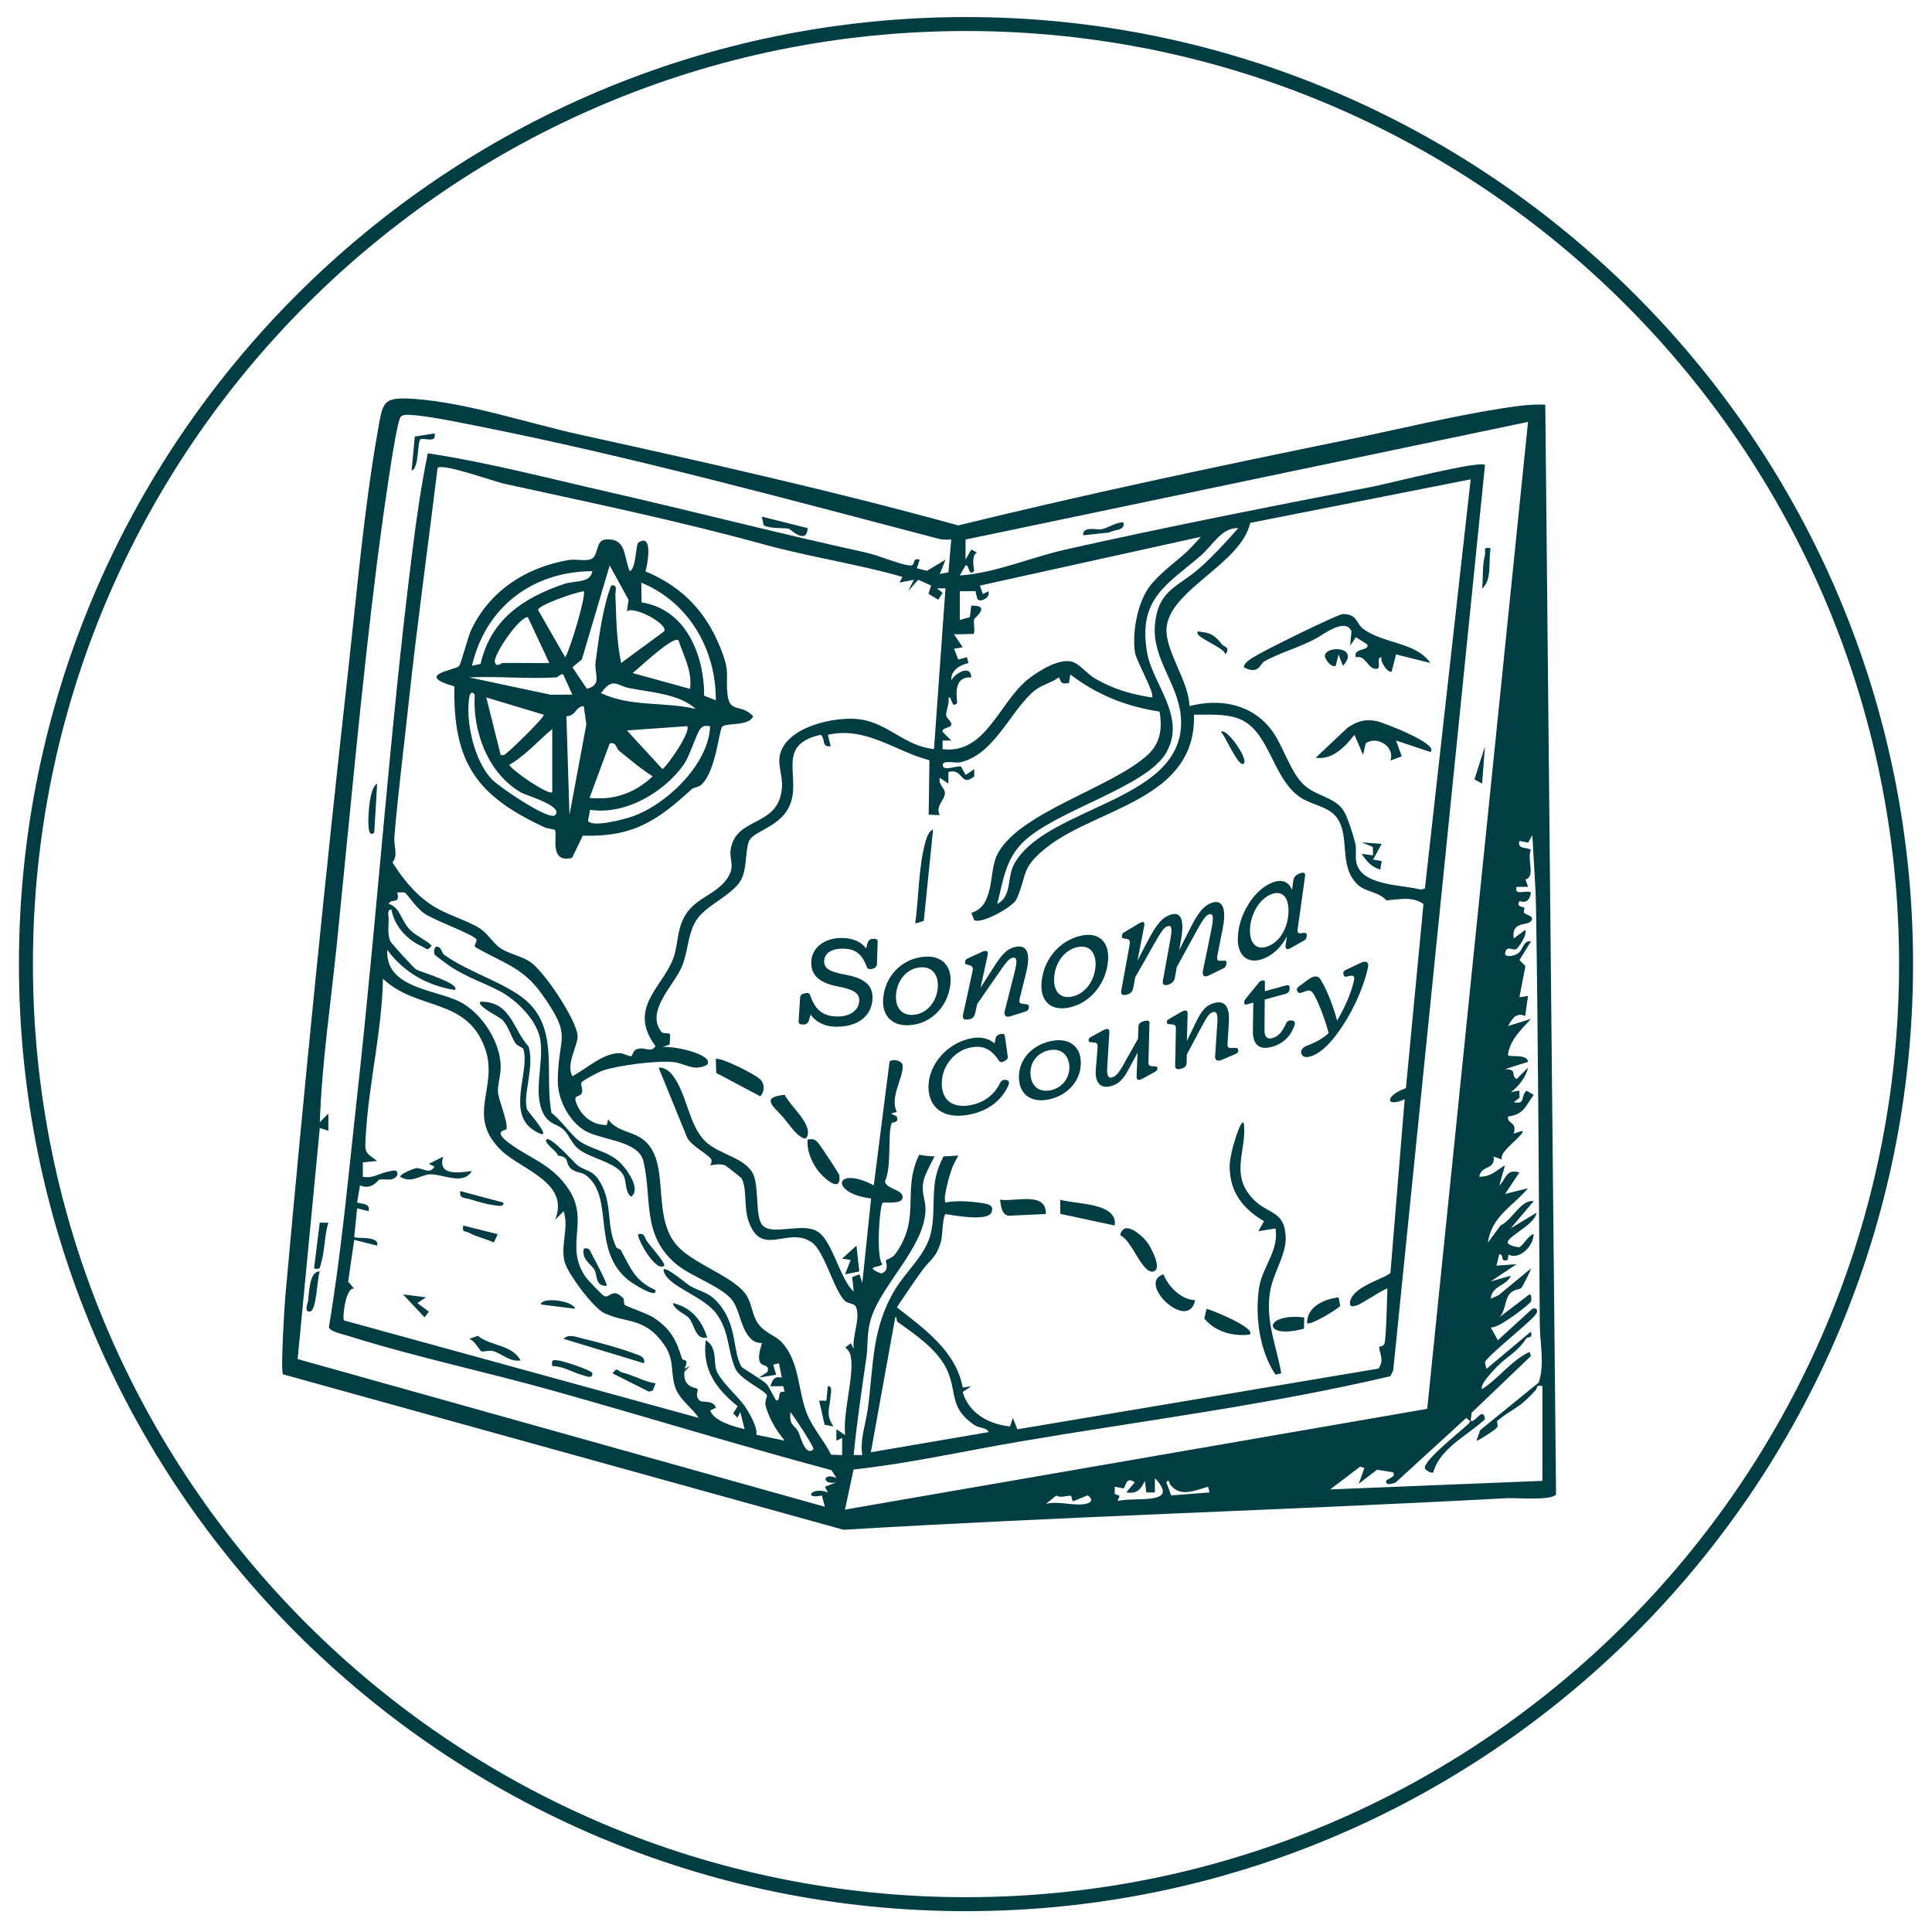 <?xml version="1.0" encoding="UTF-8"?>
<svg id="Layer_1" xmlns="http://www.w3.org/2000/svg" version="1.1" viewBox="0 0 510 510">
  <!-- Generator: Adobe Illustrator 29.6.1, SVG Export Plug-In . SVG Version: 2.1.1 Build 9)  -->
  <defs>
    <style>
      .st0 {
        fill: #023d43;
      }
    </style>
  </defs>
  <path class="st0" d="M255,8.19C119.16,8.19,8.69,118.66,8.69,254.5s110.47,246.31,246.31,246.31,246.31-110.47,246.31-246.31S390.84,8.19,255,8.19ZM255,504.5c-137.81,0-250-112.19-250-250S117.19,4.5,255,4.5s250,112.19,250,250-112.19,250-250,250Z"/>
  <g>
    <path class="st0" d="M148.75,298.19c1.4,1.37,2.27,3.66,3.67,4.88,3.29,2.87,10.54,3.66,12.25,7.39.78,1.7.27,4.12,1.94,5.46,2.79-2.12-1.39-7.56-3-9.1-3.27-3.13-8.06-3.41-11.19-6.02-1.94-1.62-4.5-5.26-6.83-7.02-1.93-9.87,1.9-21.65-6.31-29.3-5.27-4.9-15.44-7.66-22.04-12.45-.54-.39-.72-1.66-1.4-2-1.33-.68-1.37,1.21-1.15,1.89.09.26,3.71,2.9,4.31,3.29,4.23,2.75,8.39,4.1,12.66,6.28,4.61,2.35,10.29,7.92,11.01,13.23.86,6.3-2.12,14.17.93,19.53,1.46,2.58,3.71,2.54,5.15,3.95Z"/>
    <path class="st0" d="M154.12,329.58c-.7,2.73,2,4.28,2.77,5.54.81,1.33.18,4.53,3.28,4.3.31-.31-3.22-7.06-3.76-7.97-.6-1.01-.59-2.22-2.29-1.87Z"/>
    <path class="st0" d="M168.51,325.79c-.66.71,4.61,10.29,6.81,8.33.55-.49-3.84-5.45-4.54-6.44-.64-.91-.48-2.27-2.27-1.89Z"/>
    <path class="st0" d="M131.39,325.79l-9.09-2.27c-.39,1.96.42,1.32,1.48,1.89,2.08,1.12,4.44,1.57,6.57,2.57l1.05-2.19Z"/>
    <polygon class="st0" points="112.45 342.46 106.39 341.7 112.07 347.74 113.2 346.25 110.17 343.97 112.45 342.46"/>
    <path class="st0" d="M163.96,330.11c-.26-.48-1.13-.58-1.24-.79-2.87-5.89-.84-11.36-4.32-17.29-2.05-3.49-3.95-2.76-6.08-4.53-.86-.71-7.01-7.66-8.06-6.71-.94.85,3.08,3.31,2.99,4.26,3.32.42,1.79,1.76,3.38,3.36,1.1,1.11,2.91.99,3.96,1.76,7.9,5.79,1.14,20.12,11.68,28.06.39.29,7.29,4.88,6.76,2.33-5.51-2.5-6.52-5.78-9.09-10.46Z"/>
    <path class="st0" d="M147.62,359.17c-1.59-.23-2.12-.39-1.84,1.46,2.88-.04,5.29,1.64,7.93,2.35.7.19,2.75,1.19,2.67-.45-.04-.8-7.5-3.18-8.76-3.36Z"/>
    <path class="st0" d="M349.73,173.11c-.07.68,1.52,3.17,2.87,2.66l.75-3.02,1.14,3.01c4.65-5.06-4.5-5.49-4.77-2.65Z"/>
    <path class="st0" d="M360.52,196.19c3.1-2.09,7.83,1.05,6.49,4.59l3.01-1.13-1.49-4.17,9.08,3.03c2.39-2.2-13-7.93-14.19-8.16-3.18-.6-5.11.02-7.72,1.77l-8.38,7.9c4.39.68,7.78-2.92,10.23-6.05l2.27,5.3.71-3.07Z"/>
    <path class="st0" d="M356.76,166.65l-.36,3.82,1.51-2.27,3.02,1.91c.69,1.82-3.83.83-3.03,3.39,2.58-.6,2.96,2.61,4.94,3.02,2.39.51.02-3.08,1.87-3.01-.51,1.03,1.59,4.2,2.65,3.78l1.16-4.54,9.08,2.26c-3.99-5.64-12.38-4.98-17.82-9.07-1.74-1.31-1.48-3.87-5.29-3.84-1.34,0-19.72,9.11-22.09,10.52-1.17.69-4.02,2.03-4.05,3.53,3.92,2.1,4.29-.89,5.3-1.49,3.67-2.2,9.8-3.86,14.11-6.34,2.09-1.21,7.46-5.25,8.99-1.67Z"/>
    <path class="st0" d="M139.57,276.31c-4.3-4.76-4.66-11.94-12.73-11.89-1.2,1.06,5.08,4.06,5.79,4.81,1.54,1.61,2.25,4.27,3.4,6.1.55.87,1.98,1.03,2.17,1.75,1.64,5.95-4.58,16.83,2.85,21.38,6.15,3.76-1.69-5.02-1.86-5.47-1.37-3.76,1.99-11.04.36-16.68Z"/>
    <path class="st0" d="M161.7,362.54l9.6,4.82,1.01-.28.75-1.9c-3.13-.49-5.71-2.11-8.87-2.89-1.1-.27-1.17-1.65-2.48.24Z"/>
    <path class="st0" d="M181.91,347.99c1.45,1.72,1.64,5.84,4.78,5.06-1.46-4.54-4.21-7.94-9.09-9.08.52,1.97,3.39,2.92,4.31,4.01Z"/>
    <path class="st0" d="M364.73,222.76l-5.29-.39,2.95,1.21.06,2.2-3.02-.38c1.47,2.07,2.4,3.35,4.93,4.16l.37-2.26-2.27-.38,2.27-4.16Z"/>
    <path class="st0" d="M191.93,182.21c-.2-4.01.51-4.98-1.09-9.44-3.78-10.51-10.09-17.62-20.46-21.94.51-1.52,2.17-10.28-1.86-7.62-.73.48-.56,6.88-2.27,7.57-1.7-3.82-.73-8.84-6.46-8.36-2.66.22-1.69,4.51-3.9,5.22-1.64.52-3.99-.13-5.86.2-11.11,1.92-20.68,8.03-25.6,18.35-.96,2-2.69,8.99-3.25,9.63-.97,1.1-12.05,2.27-1.24,5.37-.36,20.38,6.11,29,23.82,37.2.76.35,2.56.51,2.7.68.85.97-1.77,8.96,4.54,7.39l2.84-5.86c13.26.38,19.61-3.89,28.71-12.24.65-.59,1.87-.51,2.67-1.28,3.79-3.66,4.56-14.25,5.41-15.23.99-1.15,7.11-.04,8.18-2.79-3.55-3.71-6.53-.23-6.86-6.83ZM156.39,150.78c-.65,3.27-4.54,2.36-7.58,3.4-10.76,3.69-19.27,9.36-21.95,21.08l-2.28.5c3.61-15.49,15.92-24.91,31.82-24.99ZM142.02,161c.1-1.29,10.08-4.75,12.09-4.92.66,1.14-3.59,15.35-4.91,17.42l-7.18-12.5ZM145.02,175.02c-4.16.04-8.34-.05-12.5,0-.1,0-1.66,1.38-1.9-.39-.25-1.9,6.31-11.68,8.71-11.73l5.69,12.13ZM146.53,215.17c-1.58,1.59-14.91-7.55-16.69-9.44-4.6-4.85-6.86-14.73-6.03-21.25.14-1.11.58-2.34,1.51-1.12-.64,9.72,3.59,20.98,12.35,25.91,1.24.7,11.22,3.53,8.87,5.9ZM134.05,198.52c-.64.44-.75,1.05-1.89.74l-3.79-15.15,15.15,4.55c.53.43-8.61,9.27-9.46,9.85ZM145.78,192.44v16.67c-.85.95-10.44-5.55-11.35-7.2,4.35-2.53,7.53-6.29,11.35-9.47ZM145.37,183.39l-21.56-4.58c7.59-.35,15.56.47,23.11,0,.31-.02,1.2-1.15,1.79-.71l2.37,5.26-5.71.04ZM150.33,215.17l-.82-26.08c2.64-.16,2.33-2.53,4.59-2.7l.68,4.84-4.46,23.94ZM151.1,176.15l2.5-2.09,7.34-24.8,4.98,9.06-.44,3.05c2-1.52,11.07,3.5,9.84,5.29l-11.35,8.35c-1.28-6.14-1.26-11.65-1.52-17.81-.05-1.17.71-3-1.12-2.64-2.27,5.93-3.23,13.72-4.11,20.18-.43,3.14,1.89,6.07-2.3,7.07l-3.82-5.67ZM165.48,192.82l15.9-1.13c1.14,1.25-4.9,10.16-6.51,11.33l-9.39-10.2ZM172.29,204.94c-4.72,4.41-10.17,6.36-16.66,5.68l5.31-14.38c1.78-.46,1.71,1.34,2.53,1.99,2.87,2.3,5.72,4.74,8.82,6.71ZM158.66,182.98c3.1-4.35,4.1-2.01,7.41-1.35,5.7,1.14,13.31,1.54,17.59,5.51-8.29-1.96-17.14-.47-25-4.16ZM182.14,181.84l-15.13-4.17c1.85-1.45,10.49-9.75,12.07-8.68,1.43,4.2,3.7,8.22,3.07,12.84ZM166.4,215.71c-2.04.65-9.92,2.75-11.19,1l.55-2.94c9.25,1.43,19.57-4.6,24.75-11.98,1.62-2.31,3.31-8.1,4.31-9.33.85-1.05,1.42-.85,2.63-.77-.32,10.15-11.9,21.09-21.05,24.02ZM185.88,183.65c.04-10.63-4.76-22.83-16.52-24.63l-.08-5.22c12.57,5.17,19.77,17.69,19.68,31.06l-3.07-1.21Z"/>
    <path class="st0" d="M322.64,170.18c-1.98-2.51-2.94-3.15-6.39-3.49-1.5,1.38,7.11,4.2,7.2,6.05,1.5-1.83-.41-2.06-.81-2.57Z"/>
    <path class="st0" d="M344.22,350.73l.06-2.97c-10.82-1.28-11.26,6.04-.06,2.97Z"/>
    <path class="st0" d="M148.81,353.44l21.21,6.43c.29-1.81-1.14-2.01-2.41-2.5-3.45-1.34-9.78-3.09-13.48-3.94-1.56-.36-4.2-1.51-5.32.01Z"/>
    <path class="st0" d="M239.92,270.63c6.17-.29,10.75-5.47,11.01-11.59.18-3.97-2.22-6.84-6.83-6.5-6.11.45-10.63,5.26-10.98,11.35-.23,3.99,2.1,6.96,6.8,6.75ZM236.51,262.8c.23-4.13,2.97-7.21,6.49-7.45,3.28-.22,4.7,2.2,4.57,5.1-.19,4.03-3.03,7.26-6.55,7.45-3.31.17-4.66-2.28-4.5-5.11Z"/>
    <path class="st0" d="M297.13,262.63c1.21-.26,1.81-.7,2.03-1.92.17-.92.34-1.84.51-2.75,1.54-2.66,3.06-5.34,4.56-8.03,2.37-4.24,3.16-5.28,4.15-5.48,1.05-.21,1.05,1.02.52,3.83-.63,3.57-1.28,7.13-1.94,10.68-.21,1.06.55,1.2,1.25,1.02,1.04-.26,1.74-.88,1.91-1.8.17-.97.35-1.93.52-2.9,1.52-2.74,3.03-5.49,4.52-8.25,2.4-4.4,3.11-5.46,4.1-5.68,1.15-.31,1.05,1.28.55,3.81-.73,3.68-1.48,7.35-2.25,11.01-.28,1.4.29,1.92,1.55,1.32,1.28-.62,2.57-1.24,3.84-1.87.56-.27.79-.68.8-1.57,0-.34-.13-.47-.53-.45-.37.01-.75.02-1.12.03-1.02.03-.86-.7-.72-1.49.48-2.4.95-4.8,1.42-7.2,1.14-5.87-.57-7.32-2.65-6.7-2.46.72-3.99,2.81-6.36,7.61-.83,1.66-1.67,3.31-2.51,4.96.19-1.05.37-2.1.55-3.15.89-5.26-.35-6.87-2.55-6.27-2.37.64-3.92,2.39-6.47,7.32-.85,1.63-1.7,3.26-2.55,4.88.59-2.99,1.17-5.98,1.75-8.97.35-1.66-.54-1.37-1.6-.7-1.16.7-2.33,1.4-3.5,2.09-.43.24-.74.48-.75,1.19-.04.42.16.47.59.54.2.03.4.07.59.1,1.09.15.98.82.8,1.85-.7,3.9-1.41,7.79-2.13,11.68-.22,1.04.21,1.45,1.11,1.26Z"/>
    <path class="st0" d="M355.2,256.07c-.56.29-.69.64-.54,1.16.15.5.3.71.86.56.25-.06.51-.12.76-.18.96-.21,1.41.07,1.11,1.37-.83,3.5-2.37,6.9-4.43,10.46-.8-3.06-2.43-7.83-4.45-11-.77-1.16-2.05-.68-3.15.13-.84.62-1.68,1.24-2.53,1.86-.41.32-.62.64-.4,1.17.25.5.56.66,1.16.42.26-.09.51-.17.77-.26,1.15-.43,1.7-.48,2.44.69.99,1.64,2.75,5.83,3.93,10.25-1.31,1.31-3.49,2.51-5.65,3.31-1.26.46-1.75,1.23-1.58,1.99.22,1,1.15,1.25,2.46.86,2.1-.62,4.54-2.55,7.34-6.42,3.24-4.55,6.28-10.48,7.79-16.92.37-1.57-.47-2.05-1.94-1.33-1.32.63-2.63,1.25-3.95,1.87ZM333.89,261.67c0-.82.01-1.63.02-2.45,0-.62-1.05-.53-1.54.08-1.13,1.39-2.26,2.78-3.4,4.17-.41.5-.62.81-.5,1.4.07.35.38.35.73.25.55-.15,1.09-.29,1.64-.44-.04,2.48-.07,4.96-.11,7.45-.03,3.26,1.35,5.19,4.95,4.23,3.12-.84,5.1-2.92,6.06-5.74.18-.62.06-1.18-.71-1.25-.7-.06-1.21.13-1.5.72-1.02,2.18-1.92,3.48-3.71,3.96-1.2.32-2.07-.27-2.03-2.09.02-2.7.05-5.4.07-8.1,1.82-.49,3.63-.99,5.45-1.5.97-.27,1.16-.8,1.11-1.75-.04-.55-.44-.64-.99-.48-1.85.51-3.69,1.02-5.54,1.53ZM325.01,276.65c-1.01.03-.97-.51-.97-1.16.12-1.88.24-3.76.35-5.64.29-4.54-1.37-5.72-3.75-5.11-2.44.63-3.61,2.21-5.38,6.01-.64,1.34-1.29,2.67-1.94,4.01.06-2.37.12-4.73.18-7.09.06-1.1-.65-1.15-1.74-.51-1.06.61-2.11,1.23-3.17,1.84-.39.23-.65.44-.56.97.03.33.23.36.67.39.2.02.41.03.61.05,1.11.06,1.11.59,1.1,1.41-.07,3.13-.14,6.27-.2,9.41-.04.85.45,1.16,1.32.95,1.14-.27,1.67-.63,1.71-1.66.01-.71.03-1.41.04-2.12,1.2-2.26,2.41-4.52,3.6-6.79,1.81-3.4,2.36-4.24,3.39-4.45.97-.2,1.22.75,1.07,2.95-.19,2.88-.38,5.76-.57,8.64-.09,1.12.57,1.53,1.76,1.02,1.21-.52,2.42-1.03,3.64-1.55.54-.22.78-.52.66-1.13-.08-.38-.3-.49-.71-.47-.38.01-.77.03-1.15.04ZM303.45,270.14c.04-.68-.35-.86-1.28-.64-1.25.29-1.59.76-1.64,1.41-.04,1.09-.08,2.19-.12,3.28-1.28,2.28-2.56,4.57-3.85,6.85-.96,1.72-1.88,3.13-3.1,3.4-.86.19-1.31-.46-1.19-2.64.19-3.07.38-6.13.57-9.18.1-1.35-.75-1.13-1.81-.56-1.01.56-2.02,1.12-3.04,1.67-.45.24-.7.51-.61,1.05.04.24.18.32.65.35.24.02.49.04.73.06.96.06,1.04.54.97,1.48-.15,1.79-.29,3.58-.44,5.37-.38,4.17,1.49,5.22,3.7,4.73,2.28-.5,3.54-1.88,4.89-4.42.8-1.49,1.61-2.97,2.41-4.46-.09,2.08-.17,4.15-.26,6.24-.03,1.3.82,1.02,1.79.48,1.05-.57,2.09-1.14,3.14-1.71.43-.24.64-.54.55-1.03-.03-.33-.3-.35-.67-.37-.29-.02-.59-.05-.88-.07-.84-.06-.81-.59-.79-1.44.09-3.29.17-6.58.26-9.85ZM277.31,287.81c-3.12.63-4.85-1.18-5.22-3.54-.53-3.42,1.5-6.34,4.83-7.03,3.1-.64,4.89,1.13,5.29,3.51.55,3.32-1.58,6.39-4.9,7.06M276.78,290.24c5.81-1.18,9.25-6.07,8.41-11.11-.54-3.23-3.35-5.23-7.72-4.32-5.76,1.21-9.17,5.82-8.39,10.87.52,3.35,3.27,5.45,7.7,4.56M265.28,273.61c-.13-.66-.25-.82-1.29-.62-.44.09-1.03.45-1.18,1.13-.09.44-.17.89-.25,1.33-1.34-1.19-3.37-1.88-6.08-1.38-6.94,1.3-12.17,7.86-11.28,14.28.59,4.22,4.1,7.05,10.31,5.95,5.66-1.01,8.91-4.04,10.6-7.61.37-.79.36-1.45-.44-1.6-.77-.15-1.29.05-1.69.82-1.73,3.55-4.73,5.27-7.94,5.85-3.59.65-6.79-.56-7.34-4.47-.71-5.01,2.79-9.89,7.59-10.79,3.22-.6,5.29.34,7.45,3.54.33.46.81.42,1.55-.02.68-.41.83-.71.71-1.29-.24-1.71-.48-3.41-.72-5.12Z"/>
    <path class="st0" d="M246.32,218.96c-1.28.52-1.76,2.32-2.09,3.52-1.76,6.47-1.71,14.61-2.63,21.3l2.26-.69,2.45-24.13Z"/>
    <path class="st0" d="M281.84,266.03c6.15-1.05,10.57-6.91,10.69-13.23.08-4.1-2.37-6.76-6.95-5.84-6.07,1.21-10.46,6.7-10.67,12.99-.14,4.12,2.25,6.88,6.94,6.09ZM284.54,249.99c3.26-.63,4.73,1.68,4.67,4.68-.09,4.16-2.84,7.82-6.35,8.44-3.3.58-4.7-1.77-4.61-4.69.13-4.27,2.79-7.76,6.28-8.43Z"/>
    <path class="st0" d="M345.04,349.27c.76.74,7.72-3.48,8.74-4.52l-.41-2.29c-3.75.46-8.38,2.39-8.33,6.81Z"/>
    <path class="st0" d="M332.99,253.25c3.03-1,5.26-3.29,6.73-6.07-.11.73-.22,1.47-.34,2.2-.18,1.31.38,1.42,1.42.84,1.14-.64,2.28-1.28,3.42-1.94.59-.36.74-.8.73-1.49,0-.41-.24-.57-.7-.54-.32.04-.63.08-.95.11-.82.09-.86-.49-.71-1.45.66-4.58,1.31-9.17,1.93-13.76.11-.83-.54-.93-1.41-.6-.99.38-1.57.96-1.69,1.75-.12.87-.23,1.75-.35,2.62-.91-2.15-2.57-2.9-5.07-2-4.87,1.78-9.25,8.62-9.25,15.02,0,4.5,2.79,6.44,6.22,5.31ZM335.67,236.02c3.02-1.08,4.41,1.08,4.46,4.13.07,4.6-2.28,8.59-5.64,9.72-2.99,1.01-4.52-1.05-4.53-4.12-.02-4.37,2.57-8.6,5.72-9.72Z"/>
    <path class="st0" d="M328.36,201.53c1.14-1.33-4.7-9.65-6.06-8.32.89.49,4.76,9.82,6.06,8.32Z"/>
    <path class="st0" d="M335.21,341.33c.73-5.19,4.37-9.99,4.18-14.82-.28-6.94-4.49-5.87-8.4-9.79-6.61-6.64-1.75-13.17-2.65-20.04-.34-2.6-3.79,7.43-3.75,11.29.07,6.82,3.51,11.07,9.08,14.41l-1.51,2.64,4.53-.75c1.02,5.79-3.55,10.27-4.34,15.73-1.1,7.53.13,16.63,4.36,22.89l1.51-.37c-1.3-7.42-4.11-13.45-3.02-21.18Z"/>
    <path class="st0" d="M290.86,139.7c-1.02.25-5.23-.94-4.92,1.59l6.85-.71c1.25-.83,4.31-.38,3.75-2.69-2.07-.01-3.71,1.33-5.68,1.8Z"/>
    <path class="st0" d="M211.95,270.44c.8.03,1.29-.24,1.55-.99.16-.54.32-1.08.48-1.62,1.26,1.79,3.47,3.17,6.77,3.2,5.74.04,9.31-2.84,9.56-7.28.24-4.15-2.85-5.69-7.45-6.52-4.28-.79-5.41-1.78-5.29-3.7.13-1.93,2.01-3.09,4.64-3.11,3.41-.03,5.23,1.15,6.62,4.85.23.61.76.66,1.58.44.78-.25,1.04-.68,1.08-1.33.06-1.85.12-3.69.19-5.54.04-.72-.04-1.04-1.14-1.01-.93.03-1.28.37-1.53,1.13-.13.47-.26.94-.38,1.41-1.2-1.66-3.36-2.8-6.63-2.77-4.33.04-7.59,2.5-7.83,6.08-.27,4.03,2.55,5.83,6.9,6.7,4.01.8,5.88,1.62,5.74,3.89-.14,2.32-2.23,4.07-5.7,4.06-3.67-.02-5.91-1.57-7.24-5.62-.29-.67-.73-.68-1.61-.45-.78.17-1.04.54-1.06,1.21-.12,1.98-.25,3.96-.37,5.94-.05.81.14,1.01,1.14,1.05Z"/>
    <polygon class="st0" points="392 196.99 389.21 205.74 391.24 206.84 392 196.99"/>
    <path class="st0" d="M407.92,106.83c-3.87-.19-7.73.39-11.53.98-13.19,2.06-27.65,5.61-40.93,8.32-34.26,6.99-68.59,14.27-102.51,22.56-32.96-9.08-66.22-16.56-99.61-23.9-13.73-3.02-29.68-8.39-43.56-9.46-8.97-.7-8.68.69-10.11,8.8-3.52,19.89-5.43,41.83-7.67,62.03-6.14,55.19-11.7,110.7-16.67,165.92-.25,2.77-1.28,19.64-.64,20.7l147.98,41.04c58.34-3.5,116.76-5.2,175.02-8.33,2.87-.15,11.41.7,13.07-.94l-2.84-287.72ZM255.24,173.49l-2.29.62-1.1-2.87,2.27-.38-2.27-3.41,5.2-.11c.39-1.27-.17-2.65.11-3.92.06-.26,4.63-3.7-.77-3.55l-.37,3.03-2.66.76v-7.58s4.13-.05,4.13-.05l.43,1.75c.23,1.61,3.65.19,3.01-1.7l-1.47.74-.8-2.24,58.34-12.88c-1.19,1.34-2.79,3.11-4.08,4.28-2.86,2.61-7.07,5.57-9.55,8.97-3.15,4.32-4.58,12.16-3.75,17.38.33,2.07,5.35,10.86,4.5,11.79-5.6-.85-10.16-2.19-15.06-5-1.78-1.02-3.96-3.6-5.61-4.29-3.39-1.43-9.22,2.23-11.92,4.35-7.85,6.17-11.24,19.99-22.71,18.58v-2.27s2.28,0,2.28,0l-2.27-2.29c-.22-1.23,2.08-.92,2.28-1.89.17-.82-1.17-1.63-1.31-2.37-.23-1.19.96-3.3.55-4.81,1.05-.41.7,3.09,2.26,1.51.32-.32-1.67-7.13,3.79-6.82-.11-3.56-4.32-1.08-5.29.77-.14-2.67,2.25-3.99,4.53-4.56l-.39-1.52ZM357.73,222.55c-.46-2.01-1.97-6.76-2.96-8.4-2.33-3.86-7.64-3.93-10.9-7.28-3.36-3.45-5.2-10.02-8.05-13.92-5.16-7.05-13.58-8.69-21.84-6.56-.06-6.48-6.6-14.74-6.03-20.75.95-10.05,19.71-16.85,22.07-27.61l58.2-11.5-12.08,108.02-1.1.28c-4.46-1.21-13.82-1.01-16.4-5.6-1.32-2.35-.36-4.35-.89-6.68ZM317.01,149.65c-5.89,5.35-11.24,5.83-12.12,15.15-.85,9.05,6,15.41,6.81,24.23,2.07,22.49-34.92,23.45-43.83,38.76-2.23,3.82-.55,8.65-4.65,10.87,1.6-6.09,2.11-11.66,6.8-16.3,8.48-8.4,32.45-14.48,37.78-23.58,5.56-9.5-3.58-18.17-5.01-26.58-2.42-14.22,5.24-17.83,14.23-25.57,3-2.59,5.6-7.54,9.84-7.2-3.1,3.52-6.37,7.08-9.84,10.23ZM206.4,207.97c-.82,10.53-12,7.42-13.49,16.13-.47,2.75,1.04,4.18-.46,6.99-2.65,4.95-8.63,5.59-11.54,10.49-2.36,3.98-1.78,7.46-3.13,11.27-2.7,7.62-12.29,13.21-4.74,23.31-1.34,2-2.89-.09-5.11.87-.94.41-.9,1.79-1.37,1.79-.78,0-1.92-.81-3.01-.82-4.37-.03-8.76,4.14-12.46,6.1-1.82-3.31,1.59-8.22,1.37-10.79-.35-4.17-8.84-16.98-12.49-19.39-2.41-1.59-5.56-2.11-7.8-3.57-1.92-1.26-3.41-3.92-5.4-5.21-3.48-2.25-8.98-3.67-12.76-6.18-4.46-2.95-7.58-6.87-10.42-11.32,1.59-1.9.3-4.22.52-6.8.99-11.8,2.54-23.86,3.8-35.62,2.21-20.57,5.1-41.18,7.6-61.71,1.37-1.3,14.79,3.56,17.39,4.13,23.5,5.17,45.41,9.66,68.79,16.08,12.05,3.31,24.51,5.13,36.53,8.56l-.77,1.5,3.79-.74-1.51,3.02,2.64-3.02,3.43,1.52-.71,2.19,2.6,1.57,1.14-1.87-1.52-1.14h2.27s-3.03,42.42-3.03,42.42c-7.86-.78-11.99-6.82-19.6-7.85-6.58-.89-20.02,2.06-21.17,9.95-.37,2.56.86,5.15.63,8.13ZM200.61,359.57c.61,1.28,2.63.49,1.99,2.58l-2.27,1.51,4.54-.76-.74-2.66,1.49-.37.77,3.78c-2.05-.41-2.41.52-3.03,2.27h3.41s.36,1.5.36,1.5c-2.35-.47-.67,2.23-2.24,2.28-.62-.94-1.99-3.79-2.5-4.32-1.15-1.18-6.41-4.21-6.62-4.55-2.31-3.78-1.19-10.17-5.29-15.75-3.18-4.33-5.15-3.7-8.59-5.8-.63-.38-7.97-6.6-6.55-3.3,1.69,3.94,10.62,6.26,13.96,11.04,3.28,4.7,2.74,9.4,4.76,14.15,1.28,3.01,7.87,5.8,8.38,7.14.14.38-.7,1.67-.31,2.92,1.16,3.72,2.63,6.11,5.02,9.07l-7.53-1.57c.53-1.83-2.02-6.15-3.19-7.77-1.83-2.53-5.97-6.1-7.24-9.03-.94-2.17.29-6.29-2.87-8.14-1.05,7.71,2.77,12.86,8.4,17.42l-1.18,1.89,1.13,1.13.75-1.51,1.14,4.54c-2.86-.67-8.08-2.09-9.09-4.92l1.51-.75c-.78-2.17-3.45-1.22-4.21-1.83-1.48-1.18-.35-2.56-.68-3.16-.16-.28-3.89-.19-3.43-4.5l1.5-1.52-1.5.77c1.47-2.93-.39-2.04-.59-2.64-1.62-4.94-2.77-7.69-7.5-10.87-1.57-1.06-7.31-3.02-7.66-3.37-.31-.32-.07-1.43-.4-1.77-2.89-2.99-3.51.15-5.06-.6-.5-.24-4.39-4.31-4.89-5.04-5.61-8.18,1.04-14.65-4.33-22.95-4.48-6.93-10.69-8.37-16.17-12.62-4.06-3.15-.41-2.99-.34-3.48.34-2.22-2.17-7.61-2.28-9.82-.1-2.13.92-4.59.7-7.52-.47-6.32-5.29-13.54-10.95-16.32-6.46-3.17-19.54-3.57-18.97-13.61,4.47,6.02,10.5,9.36,17.8,10.6,1.89-1.59-9.3-4.9-10.14-5.41-.69-.42-6.66-6.97-6.87-7.5-.71-1.79-.48-3.79-.41-5.66.03-.91-.57-2.81.75-2.64.73,4.33,4.15,7.98,8.09,9.73,1.31.58,1.31,1.37,2.51-.26-1.72-1.62-4.01-2.46-5.7-4.14-2.49-2.48-2.57-6-5.65-6.86.79-1.67,3.08.35,2.27-3.02.68.06,1.51-.22,2.14.15.32.18,2.92,3.91,4.88,5.33,2.59,1.86,13.71,5.81,13.91,7.02.08.45-.54,1.23-.47,1.84,6.95,4.13,12.55,5.24,17.61,12.35,8.37,11.77,4.45,10.63,4.3,22.92-.06,4.81,2.72,10.36,6.75,13.02,4.37,2.87,14.53,2.66,15.87,8.37,2.33,9.98-.49,19.36,8.56,27.05,3.97,3.38,12.53,6.09,15.1,9.9,1.76,2.62,2.11,7.23,4.61,9.79,1.4,1.43,2.84,1.11,2.96,1.22.18.17-1.29,3.31-.49,4.98ZM91.9,338.31l1.61-11.01,6.05,1.51c.68-2.7-5.45-1.71-6.06-2.27l.77-7.57,3.02.75c.55-2.11-1.71-1.88-3.03-2.28l.77-4.54c3.09,1.37,4.79-1.43,5.07-1.49,1.53-.37,3.55.68,4.77-1.17.34-1.85-1.4-1.15-2.47-.95-2.12.39-4.14,1.91-6.62,1.34v-3.79s3.77-.38,3.77-.38c-3.14-2.34-3.26-2.01-3.04-6.08.73-14,4.31-27.95,4.58-42.02,9,8.51,21.96,4.88,26.88,18.19,3.9,10.55-5.35,17.95,4.53,27.29,5.25,4.95,18.02,8.39,14.03,18.16l2.26-2.26c1.42,4.4-.77,8.47.18,13.08.66,3.17,7.68,12.43,10.47,13.77,5.92,2.83,10.74,1,15.88,8.37,3.07,4.39,1.41,7.87,3.21,11.95,1.23,2.79,4.28,4.83,5.88,7.37l-93.63-25.73c-.44-.63.46-8.91,2.71-8.37l-1.59-1.85ZM218.52,393.96c-4.29-1.68-6.56,1.98-1.57.81l.8,2.98-139.18-38.99,5.85-61.01,2.26.76v-4.54s-2.26,2.26-2.26,2.26c.55-15.83,2.93-31.6,4.53-47.36,3.39-33.48,6.42-67.35,10.62-100.75.58-4.65,4.83-36.74,6.21-38.1.57-.56,1.47-.55,2.21-.52,4.78.24,12.58,1.88,17.5,2.85,41.08,8.13,81.91,19.32,122.39,29.9,1.05.27,2.16.18,3.22.19l-.74,8.64-2.28.44,1.51-3.78-4.88,2.94-2.7-.67.76-2.26c-2.24-.69-.87,1.7-2.57,1.53-2.75-.26-8.36-2.71-11.79-3.46-22.64-4.94-44.88-10.72-67.46-15.87-15.93-3.63-31.86-7.83-48.02-10.29-1.76,8.55-3.04,17.55-4.14,26.3-5.95,47.5-9.22,95.52-14.49,143.09-2.27,20.46-4.09,41.03-7.48,61.3.29,1.18,3.96,1.93,5.2,2.32,17.32,5.46,36.18,9.45,53.8,14.39,24.59,6.89,49,14.43,73.67,21.03l1.31,2.09c-3.62-1.68-4.05,1.93,0,1.13l-3.03,1.16.77,1.49ZM208.67,372.76c.79.92,6.48,9.45,6.05,9.84-2.2,2.01-3.49-3.77-4.01-4.71-.97-1.75-2.46-1.58-2.04-5.13ZM220.79,377.3v3.03s1.51-.77,1.51-.77v4.55s-2.92-.12-2.92-.12c-1.9-3.85-5.02-7.15-6.54-11.26-2.25-6.07-1.81-13.26-6.43-18.36-1.68-1.85-4.68-2.53-6.42-5.16-1.43-2.17-1.52-4.87-2.8-7.05-2.89-4.94-13.38-8.12-18.1-12.96-7.76-7.96-1.39-23.16-9.86-28.78-2.68-1.78-6.6-1.89-8.69-4.95l-.36,1.5c-3.39.08-6.18-1.91-7.64-4.86-1.79-3.61.55-2.15,1.06-3.65.34-.97-.41-2.27-.13-2.68.42-.63,4.5-2.78,5.6-3.16,4.08-1.41,14.65-2.75,18.85-2.24,3,.36,5.27,2.59,8.77.68,2.02-2.85-10.26-5.34-12.11-4.54l2.21-.81.09-2.59c-.21-.71-1.76,0-2.37-.83-4.09-5.54,3.45-12.19,5.52-17.21,1.64-3.99,1.48-8.53,3.77-12.14,2.6-4.09,9.71-6.64,11.9-10.82,1.61-3.06.98-8.72,2.3-10.58,1.55-2.17,7.54-3.44,10.07-8.12,4.16-7.71-3.99-16.69,8.57-19.45,1.37,1,.09,3.37,2.64,3.01l-.75-3.02c10.15-2.24,17.54,4.28,26.82,6.73l-.2,14.38,2.93.1c-1.28-2.32,1.31-3.92,1.36-5.82.03-1.22-1.87-2.39-1.35-4.02l2.26,1.51v-3.04c3.97-1.17,3.11,4.18,6.84,1.14l-.03-1.89-2.25,1.52-1.24-2.23c-.96-.32-4.84,1.46-4.82-.42.02-1.37,3.33-.41,4.55-.67,8.53-1.85,12.82-12.3,18.53-17.91,2.8-2.75,4.58-2.49,7.6-4.53.73,1.55.6,1.78,2.64,1.52l.38-2.27c7.17,5.43,14.63,8.39,23.54,9.79.79,4.39.22,8.33-3.1,11.4-9.6,8.85-34.82,15.4-39.93,26.74-2.01,4.46-.53,13.24-6.64,14.97l.73,1.91c1.78,1.18,10.23-3.38,11.19-5.53,2.98-6.67.95-8.16,8.17-13.8,13.26-10.34,39.31-12.48,38.67-34.88,3.7.06,7.64-.29,11.24.84,8.78,2.78,9.19,15.89,16.87,21.01,3.12,2.08,7.5,2.32,9.69,5.46,3.47,4.98.31,12.46,5.29,17.44,2.15,2.15,5.54,1.85,7.72,4.29,3.24-.28,6.89-1.15,9.77.94l-4.63,48.6c-5.63,2.03-5.44,5.26-.33,2.94l-3.75,45.71c-.32,1.29-9.94,3.51-10.65,7.69-.26,1.55.64,1.35,1.77,1.02,1.17-.34,7.81-4.79,8.08-4.42-.2,4.45-.18,9.7-.68,14.07-.16,1.44-1.53,1.01-1.5,1.41.15,1.74,1.41,3.45-.2,5.62l-95.33,16.03-1.15-3.02-.77,2.27c-5.65-.63-10.86-3.45-12.5-9.1l2.27-1.52-2.26.35c-1.76-9.68-10.24-15.55-17.38-21.19,2.22-3.32,4.42-6.62,6.77-9.85,1.93-2.67,3.6-3.09,4.9-7.58.34-1.19.39-6.61,1.19-7.18,2.37.4,11.09,1.96,12.09-.4.75-1.76-.58-2.19-2.06-2.44-2.9-.48-7.35-.84-10.04-.21-.82-1.05,1.29-8.17,1.99-9.75.38-.84.86-1.74,1.4-2.67-1.44.14-2.74.21-3.93.24-.99,1.94-1.77,3.95-2.15,6.08-.89,4.91.06,10.18-1.47,15.2-1.52,4.98-6.27,9.16-9.05,13.68-6.3,10.28-5.76,19.94-7.26,31.37-.54,4.13-2.19,8.45-1.51,12.51h-2.27c.81-8.58,2.13-17.12,3.34-25.65.52-3.64,0-6.73,1.41-10.88,2.97-8.81,14.12-18.73,14.21-28.28.03-2.94-1.32-4.42-.42-7.94.31-1.2,1.39-3.41,2.82-6.09-1.62-.05-2.96-.21-4.06-.42-.08.16-.17.32-.24.48-4.27,9.38.79,16.13-6.08,25.74-.77,1.08-2.36,1.42-2.49,1.64-.12.19,1.17,2.85-1.26,3.46-4.95-1.98-.01-1.53.31-2.44-1.69-2.03-.7-15.54.12-16.21,1.25-.21,4.89.37,5.22-1.23.49-2.36-4.68-2.36-4.59-4.54,1.75-3.62.67-12.37,1.71-15.17.22-.58,2.06.11,1.36-1.86l-1.5-.75,1.54-.43c-1.95-3.67,1.57-8.75,1.56-12.09,0-1.64-3.04-1.99-3.5-1.16l-4.15,32.62c-10.45-5.43-11.71,2.14-.71,3.47l-2.32,22.29-.75-2.28-1.92.75.4,3.8c-3.59-3.09-5.54-13.32-9.54-15.83-4.14-2.59-12.42,1.43-14.75-1.92-1.66-2.37-.75-9.68-2.15-12.99-1.95-4.62-9-5.3-12.71-8.88-4.47-4.32-4.8-12.47-8.67-17.48-.87-1.12-2.18-2.11-3.68-1.99l7.57,18.56c1.31,2.18,4.68,3.8,6.11,5.34.74.79-.11,1.8-.04,1.85.16.12,2.35-.61,3.92.05.27.11,4.13,3.11,4.33,3.45,1.49,2.51.58,7.48,1.79,11.08,3.44,10.22,10.47,1.26,16.86,5.87,3.27,2.35,5.74,12.64,8.66,15.39.91.86,2.53.5,2.98,1.76,1.09,3.04-1.15,7.66-.67,10.9l-.76-1.51-1.49,1.14c1.07.82,1.42,1.71,1.57,3.03.58,5.42-2.22,14.26-1.59,20.08l-2.26-1.51ZM260.93,378.05l-31.05,5.31,6.44-35.6c.6-.26.18.88.64,1.21,4.89,3.47,11.19,7.71,13.41,13.53,2.19,5.74.48,9.3,6.81,13.65,1.38.95,3.42.64,3.76,1.91ZM225.33,387.91c14.64-1.58,29.22-4.88,43.78-7.36,32.66-5.56,65.66-9.67,97.9-17.26l.76-1.51,24.23-239.04c-1.28-1.28-25.61,4.94-29.53,5.7-27.08,5.25-54.22,10.57-81.12,16.61-9.32,2.1-18.61,6.23-27.99,6.86l1.52-2.65c1.02-.41.71,3.09,2.26,1.5.18-.19-1.02-3.86.74-4.93l-1.5-.76-1.5,2.66v-5.3s148.48-31.06,148.48-31.06l-26.61,260.53-153.7,26.6,2.27-10.6ZM286.97,396.89c-3.14.87-7.51-.81-10.88.1l2.75-2.21c1.09.81,3.34-.2,3.89.12.21.13.18,1.34.61,1.38l3.75-1.54c1.23.74,1.35,1.74-.11,2.15ZM295.02,396.23l.54-1.35-1.31-.53.02-1.9,2.28.44c.73-.47.6-3.3,3.01-1.58l-2.27,2.65c2.9.42,3.76-.71,4.92-3.03l.38,3.04h2.27s.01-3.79.01-3.79c6.93,7.35-5.26,4.86-9.86,6.05ZM309.17,394.75l-1.28-3.43c.69-1.17.76.28,1.14.73,2.63,3.17,6.07,1.49,9.88.41l.37,1.5-10.1.79ZM351.09,393.2l7.96-6.05,1.12.37-1.51,4.17,4.86-3.73,4.23.7c1.15,1.71-3.16,1.62-1.51,3.02.28.24,1.74-.05,2.26-.42l18.58-16.99c.51.7,1.45.67.66,1.47-1.99,2-11.75,9.52-11.62,11.78.03.49,1.7,1.55,2.24,1.13,1.81-6.46,8.97-9.61,13.64-14.02-.48-3.65-2.7,1.29-3.78.38l.26-2.08,15.64-14.97-.37-1.12c-5.13,2.59-7.79,6.75-12.5,9.84-.87-.94,3.02-4.99,3.72-5.72,3.01-3.12,5.35-3.75,7.93-7.65.3-.46,1.83.1,1.21-1.78l-11.74,9.84-.4-1.84c1.99-2.85,12.89-11.15,13.66-12.94.4-.93-.17-1.42-1.12-1.12l-9.11,8.32-1.88-3.41c1.91.52,10.44-6.22,10.63-6.83.11-.34.22-1.89-.41-1.87l-7.96,6.05c1.66-1.67,1.43-4.48,2.64-6.06,1.11-1.45,2.63-1.15,3.2-1.72.2-.2,2.67-4.86,2.49-5.08l-8.54,7.05-2.07.89c.37-3.54,4.24-3.33,5.32-6.05l-5.31,1.51,6.81-4.55-5.3.38.76-3.02c1.52.09-.07,2.22,2.25,1.5l.14-1.38c3.12,1.43,6.62-2.35,6.68-5.43-1.48.37-2.7,2.97-3.78,3.45-.16.07-3.58-.43-3.02-1.54.92-1.85,7.06-4.48,7.58-7.58l-6.83,4.15,6.06-7.19c-3.35-.46-5.56,4.89-8.73,6.42l-3.38,4.57c1.04-7.04,6.37-9.38,10.61-14.38l-6.06,1.5,3.79-5.67c-3.6-1.06-3.43,1.71-5.3,3.4l1.5-5.3c-2.34,1.38-3.74,3.1-6.81,3.02.51-3.14,4.35-1.75,3.79-5.31l2.26.78c-1.21-2.05,6.31-6.68,5.31-7.58l-2.26.75c.97-3.29-1.71-2.4-1.52-4.53,4.18-.46,4.64-2.8,6.81-5.7l-1.89-1.12c-1.69,1.46-.15,3.76-3.4,3.01l1.53-1.12-.03-1.9-2.26.38c1.88-1.24,4.11-4.1,4.54-6.44l-3.03,3.02c-1.68-1.11.36-2.56-3.03-2.65l6.07-1.9c-.23-2.37-5.34-1-5.31-1.9.51-3.88,3.53-6.65,6.07-9.45l-6.06,1.89c1.14-1.86,2.07-3.72,4.54-2.66l.76-5.3-2.28.37,1.58-8.24-1.56-1.58,3.02-4.93c-2.29-.33-1.82,2.4-3.8,3.39-.71.35-2.58.9-3.02,0,.13-2.58,2.03-.97,2.84-1.31.72-.31,3.12-3.96,2.47-5.12l-3.02,2.27c-.69-4.67,3.48-3.26,4.53-4.56,1.16-1.43-1.35-1.63-1.82-2.24-.24-.31.23-1.05.04-1.38-.08-.14-2.37-.15-1.23-1.67.14-.18,2.42,1.29,3.02-2.26-.99-.89-4.6,1.04-3.79-1.52h3.03s-.68-1.93-.68-1.93c2.7-.82.36-5.26,1.39-7.83-.61-.78-3.77,0-2.98-2.37l2.28.46,1.12-1.99c.3,6.45.87,13.09.97,19.51.57,36.07.73,73.59.99,109.68.04,5.12,1.33,10.31-.28,15.31l-15.45,12.57-1,2.79c.2.25,4.94-2.85,5.37-3.4.53-.66-.07-1.68.07-1.79,4.24-3.52,5.5-2.91,10.25-8.24.45-.5-.04-1.46,1.73-.97v25s-56.06,2.26-56.06,2.26Z"/>
    <path class="st0" d="M393.51,144.72c-2.29-.37-1.21.57-1.53,1.84-.79,3.12-.39,5.67-.74,8.77,2.73-2.2,1.6-7.45,2.26-10.6Z"/>
    <path class="st0" d="M211.31,300.03c.97.63,1.59.85,1.89-.4.81-3.36-4.64-7.67-6.06-10.64-6.69.69-2.73,3.21-.32,6.05,1.27,1.5,2.87,3.93,4.48,4.99Z"/>
    <path class="st0" d="M200.71,289.41c1.12-1.25,1.21-3.03.14-4.31-1.26-1.5-11.19-6.3-11.89-5.53l.12,3.66,11.63,6.18Z"/>
    <path class="st0" d="M219.26,368.57c.06-.84.56-2.82-.74-2.63l-.37,3.8h-1.91s1.44,6.36,1.44,6.36l2.34.44c-2.18-3.07-.97-4.99-.76-7.96Z"/>
    <path class="st0" d="M255.32,269.13c1.18-.11,1.8-.43,2.09-1.62.18-.83.36-1.65.54-2.48,1.73-2.46,3.45-4.94,5.16-7.43,2.59-3.78,3.31-4.72,4.38-4.8,1-.08,1.02,1.11.36,3.75-.85,3.41-1.71,6.82-2.59,10.21-.35,1.31.2,1.89,1.49,1.5,1.31-.4,2.63-.82,3.94-1.24.58-.18.89-.48.91-1.24.01-.46-.18-.62-.58-.67-.38-.04-.76-.09-1.13-.13-1-.12-.84-.77-.68-1.54.56-2.23,1.12-4.47,1.67-6.71,1.35-5.47-.02-7.19-2.49-6.83-2.54.36-4.05,2.1-6.7,6.38-.95,1.49-1.9,2.98-2.85,4.45.62-2.82,1.24-5.65,1.85-8.48.32-1.33-.37-1.51-1.59-.93-1.19.56-2.37,1.1-3.57,1.65-.44.21-.75.41-.78,1.07-.05.4.15.48.57.6.2.06.4.11.59.17,1.09.28.96.91.75,1.89-.8,3.7-1.61,7.4-2.43,11.09-.25.99.17,1.44,1.08,1.35Z"/>
    <path class="st0" d="M81.3,343.51c-.07.52-1.07,2.83.47,2.71,1.88-.14,1.89-8.83,2.65-10.59-2.79-.15-2.82,5.68-3.11,7.88Z"/>
    <path class="st0" d="M113.55,310c3.37-.12,8.7,3.01,11.01-.88-3.51.48-9.11,1.3-7.58-3.79l-3.78,1.89,1.51.75c-1.38,2.19-3.13.25-4.89.4-.44.04-4.03,1.41-4.2,2.25,3.1,1.9,5.37-.53,7.92-.62Z"/>
    <path class="st0" d="M208.28,139.59c.37.09,4.65,4.39,4.93-.18l-12.11-3.03.5,2.28c1.8,1,5.25.59,6.69.93Z"/>
    <path class="st0" d="M98.8,219.72l.76-12.88c-1.76,1.02-2.13,5.96-2.26,7.96-.05.84-.45,6.98,1.5,4.92Z"/>
    <path class="st0" d="M110.96,115.96c1.38-.44,4.31,1.14,3.75-1.55l-5.22.83-.83,9.01c1.99-.66,1.49-7.48,2.3-8.3Z"/>
    <path class="st0" d="M142.76,344.35l9.08,1.13c-.71-2.25-8.99-3.15-9.08-1.13Z"/>
    <path class="st0" d="M124.24,316.62c1.7.55,4.36,1.3,6.09,1.51.81.1,2.75.65,2.56-.67l-11.35-3.04c-.49,2.07,1.37,1.76,2.7,2.19Z"/>
    <path class="st0" d="M123.82,353.44c1.42.34,2.77,2.99,3.21,3.26.43.27,2.12-.4,3.3,0,2.57.86,4.25,2.86,7.12,2.42-2.45-4.28-7.82-3.69-11.31-6.5l-2.31.82Z"/>
    <polygon class="st0" points="223.06 336.39 226.84 335.63 226.08 328.82 222.31 332.24 224.56 332.6 223.06 336.39"/>
    <path class="st0" d="M302.95,328.09c-1.04-1.48-4.11-4.31-5.99-3.81-.47.12-1.39,1.2-1.17,1.87,2.97,1.16,5.77,10.28,8.7,9.48,2.43-.67-.71-6.36-1.54-7.54Z"/>
    <path class="st0" d="M279.88,316.7l.02,3.73,14.37,3.08c.76-6.11-10.02-5.52-14.39-6.81Z"/>
    <path class="st0" d="M82.9,334.87c1.73.29,1.48-.15,1.88-1.49.98-3.27.84-7.29,1.9-10.63h-2.27s-1.51,12.11-1.51,12.11Z"/>
    <path class="st0" d="M263.97,316.7c.32,1.67.36,3.87,2.23,4.23l9.88-.46c.17-6.08-8.03-3.15-12.12-3.78Z"/>
    <path class="st0" d="M307.14,336.39c-7.26,2.18,6.6,15.49,8.35,6.82-3.61-.05-7.18-3.67-8.35-6.82Z"/>
    <path class="st0" d="M318.52,345.48l-.62,2.55c2.81,3.53,7.59,4.8,11.97,4.27,1.94-1.68-10.02-6.5-11.35-6.81Z"/>
    <path class="st0" d="M215.85,301.55c-.9-.96-1.39-.88-2.63-.77-.33,2.68.9,5.63,2.4,7.82,1.45,2.13,6.57,6.79,5.94,1.66-.06-.52-5.16-8.13-5.71-8.71Z"/>
  </g>
</svg>